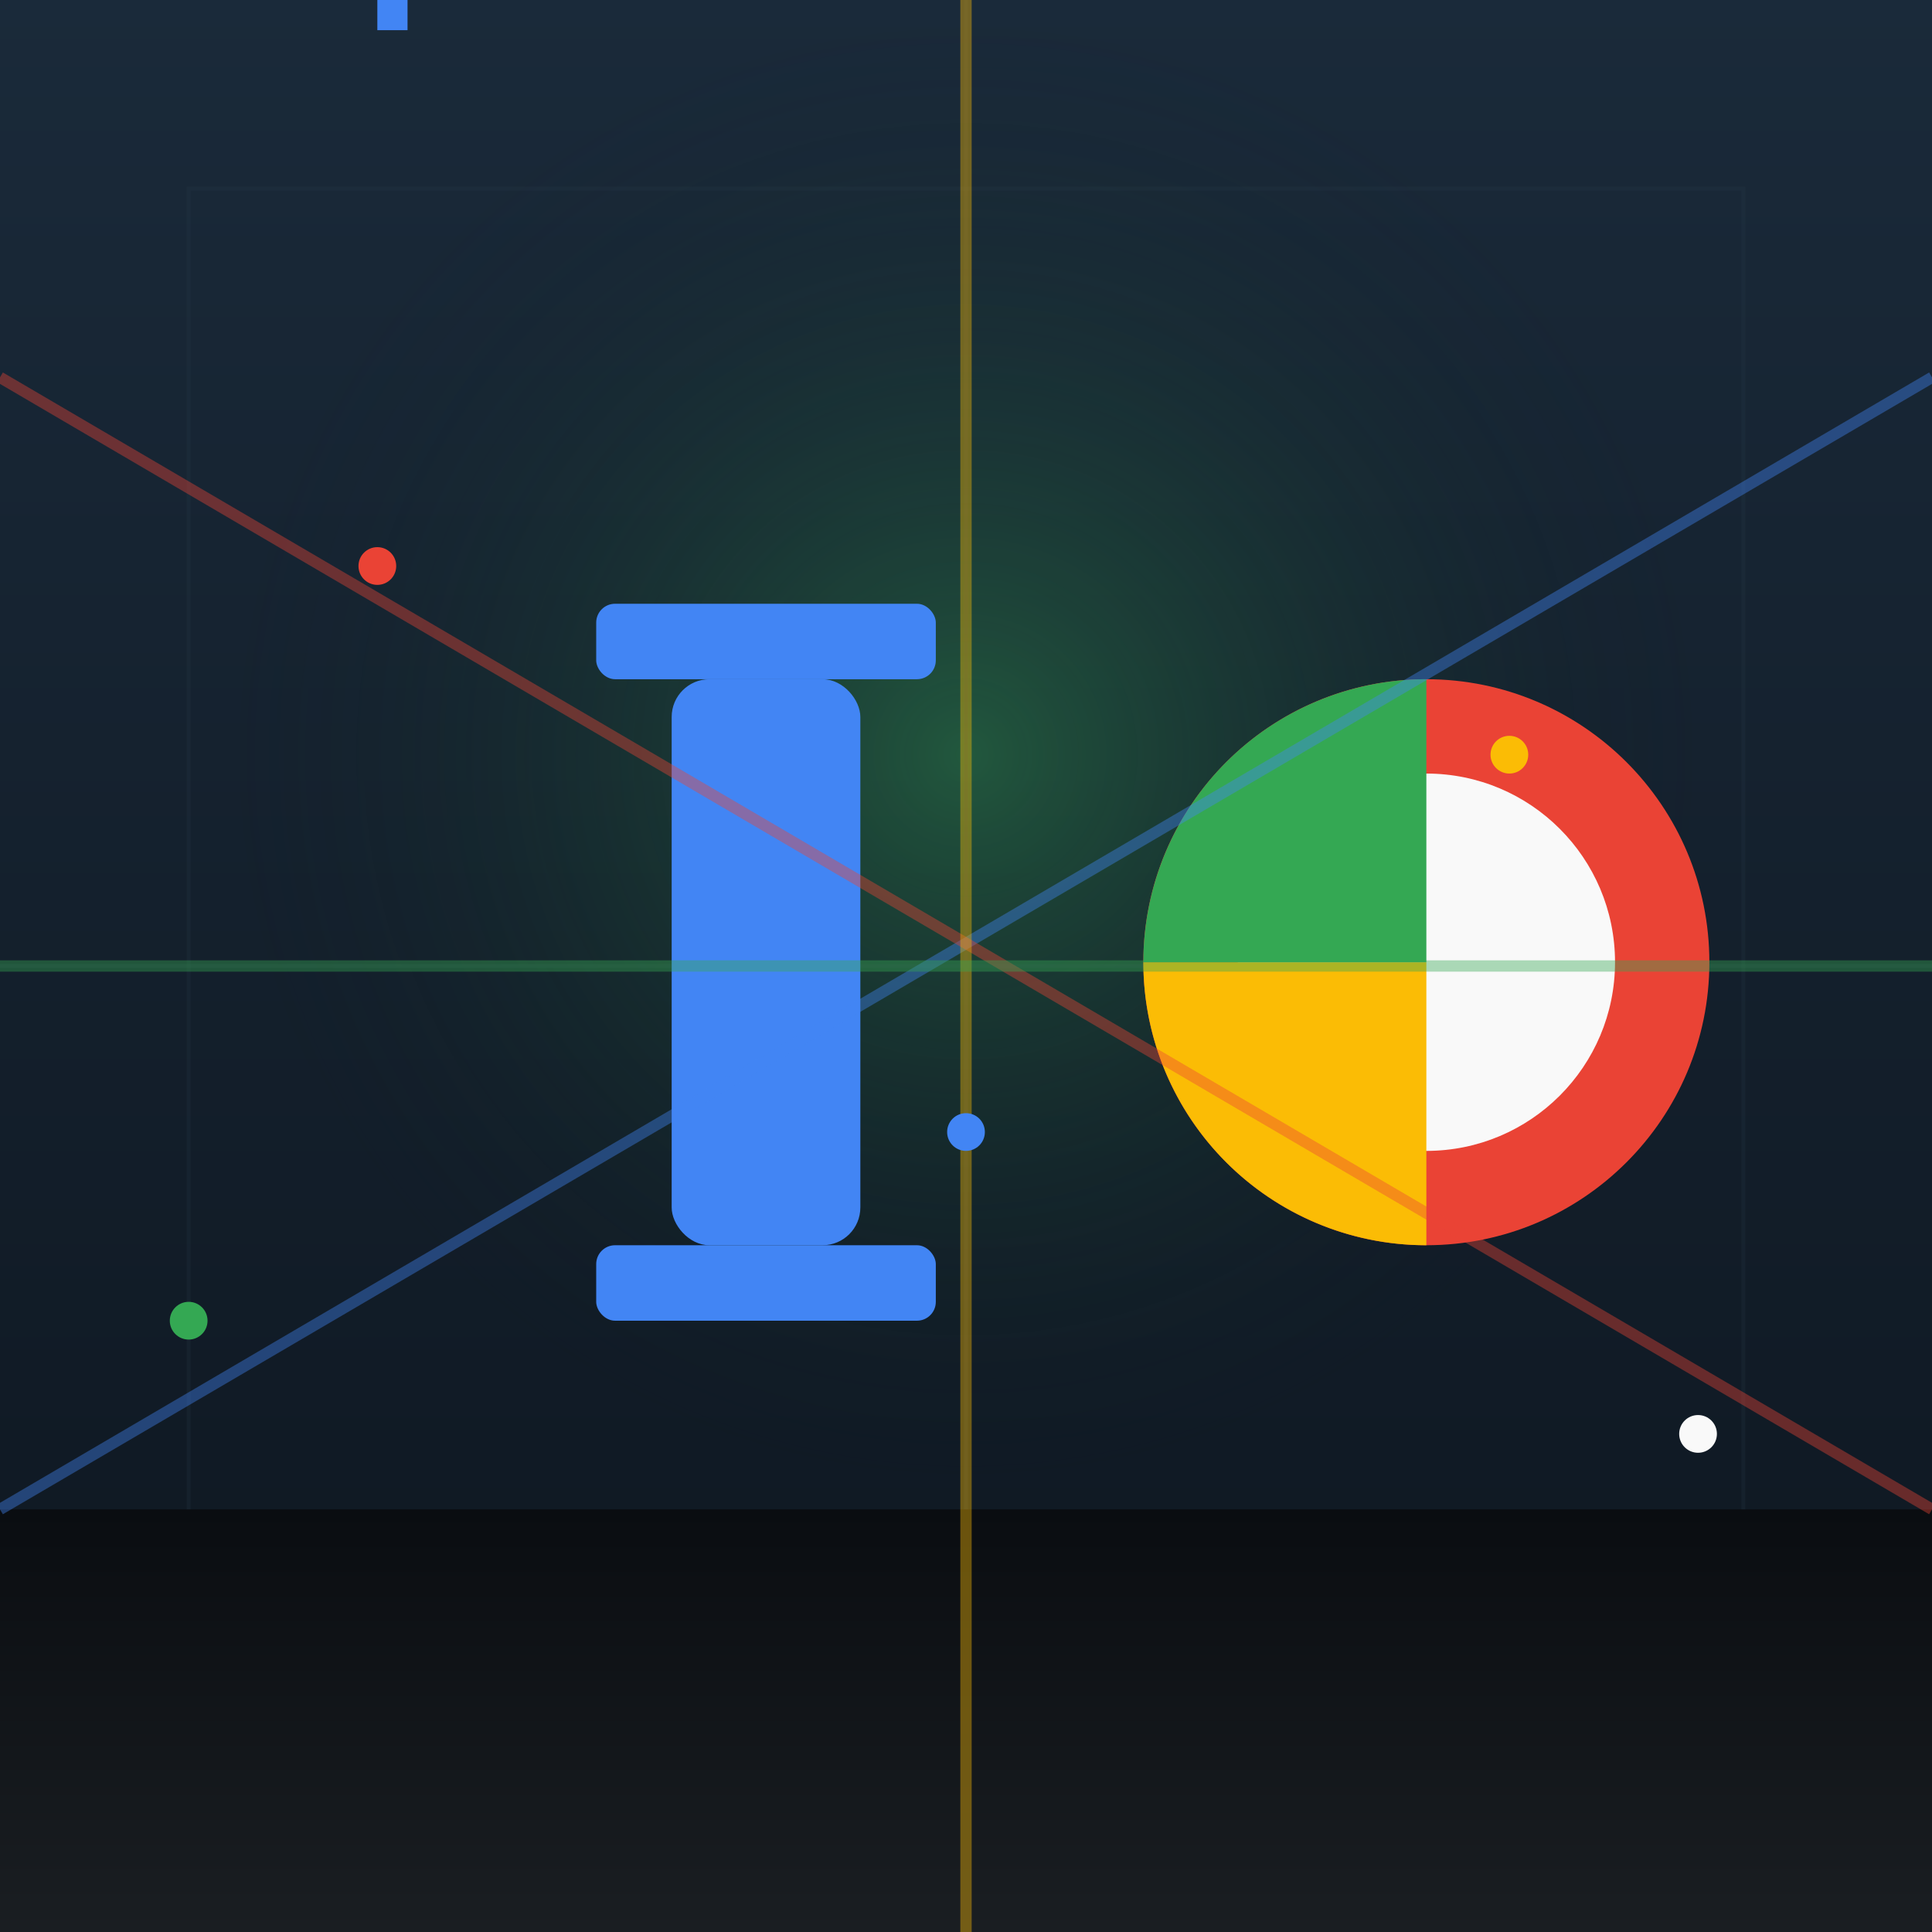 <!--

Generated by DrawGPT.
Free, open source, AI generated images in SVG, PNG, and HTML Canvas format.
https://drawgpt.ai

Created: 2025-05-20T04:06:28+00:00
-->
<svg xmlns="http://www.w3.org/2000/svg" xmlns:xlink="http://www.w3.org/1999/xlink"   viewBox="0 0 512 512">
  <rect x="0" y="0" width="512" height="512" fill="#333333" stroke="none"/>
  <title>Celebrating Google I/O Launch</title>
  <desc>What do you call a Google developer who just launched a new app? An innovator! What do you call Google I/O? An invitation to innovate! Get ready for some tech-tastic times!</desc>

  <!-- Background: Stylized Stage / Digital Landscape -->
  <rect id="background-sky" class="background-sky" x="0" y="0" width="512" height="512" fill="url(#skyGradient)">
    <defs>
      <linearGradient id="skyGradient" x1="0%" y1="0%" x2="0%" y2="100%">
        <stop offset="0%" style="stop-color:#1a2a3a;stop-opacity:1" id="skyGradientStop1"/>
        <stop offset="100%" style="stop-color:#0d151e;stop-opacity:1" id="skyGradientStop2"/>
      </linearGradient>
      <radialGradient id="centerGlow" cx="50%" cy="50%" r="50%" fx="50%" fy="50%">
        <stop offset="0%" style="stop-color:#34a853;stop-opacity:0.4" id="glowStop1"/>
        <stop offset="100%" style="stop-color:#0d151e;stop-opacity:0" id="glowStop2"/>
      </radialGradient>
    </defs>
  </rect>
  <circle id="center-glow" class="center-glow" cx="256" cy="200" r="200" fill="url(#centerGlow)"/>

  <!-- Abstract Grid / Data Pattern -->
  <g id="grid-pattern" class="grid-pattern">
    <path id="grid-path-1" class="grid-path" fill="none" stroke="#2a3a4a" stroke-width="1" opacity="0.3" d="M0 256 L512 256 M256 0 L256 512">
       <animate attributeName="d" dur="5s" repeatCount="indefinite" values="M0 256 L512 256 M256 0 L256 512; M50 256 L462 256 M256 50 L256 462; M0 256 L512 256 M256 0 L256 512"/>
    </path>
     <path id="grid-path-2" class="grid-path" fill="none" stroke="#2a3a4a" stroke-width="1" opacity="0.2" d="M50 50 L462 50 L462 462 L50 462 Z">
        <animate attributeName="d" dur="5s" repeatCount="indefinite" values="M50 50 L462 50 L462 462 L50 462 Z; M100 100 L412 100 L412 412 L100 412 Z; M50 50 L462 50 L462 462 L50 462 Z"/>
    </path>
  </g>

  <!-- Stage Floor -->
  <rect id="stage-floor" class="stage-floor" x="0" y="400" width="512" height="112" fill="url(#floorGradient)">
    <defs>
      <linearGradient id="floorGradient" x1="0%" y1="0%" x2="0%" y2="100%">
        <stop offset="0%" style="stop-color:#0a0d11;stop-opacity:1" id="floorStop1"/>
        <stop offset="100%" style="stop-color:#1a1e22;stop-opacity:1" id="floorStop2"/>
      </linearGradient>
    </defs>
  </rect>

  <!-- Google I/O "I" and "O" shapes with colors -->
  <g id="io-logo" class="io-logo" transform="translate(128, 80)">
    <!-- "I" shape -->
    <rect id="logo-i" class="logo-i" x="50" y="100" width="50" height="150" rx="10" fill="#4285F4"/>
    <rect id="logo-i-top" class="logo-i" x="30" y="80" width="90" height="20" rx="5" fill="#4285F4"/>
    <rect id="logo-i-bottom" class="logo-i" x="30" y="250" width="90" height="20" rx="5" fill="#4285F4"/>

    <!-- "O" shape -->
    <circle id="logo-o-outer" class="logo-o-outer" cx="250" cy="175" r="75" fill="#EA4335"/>
    <circle id="logo-o-inner" class="logo-o-inner" cx="250" cy="175" r="50" fill="#F9F9F9"/>

    <!-- Google colors surrounding the "O" -->
    <path id="o-color-yellow" class="o-color" d="M250 175 L250 250 A75 75 0 0 1 175 175 Z" fill="#FBBC05">
        <animateTransform attributeName="transform" type="rotate" from="0 250 175" to="360 250 175" dur="5s" repeatCount="indefinite"/>
    </path>
    <path id="o-color-green" class="o-color" d="M250 175 L175 175 A75 75 0 0 1 250 100 Z" fill="#34A853">
        <animateTransform attributeName="transform" type="rotate" from="0 250 175" to="-360 250 175" dur="5s" repeatCount="indefinite"/>
    </path>

     <!-- Subtle animation on the logo group -->
     <animateTransform attributeName="transform" type="translate" dur="5s" repeatCount="indefinite" values="128 80; 128 85; 128 80"/>
  </g>

  <!-- Abstract Data Streams / Light Rays -->
  <g id="data-streams" class="data-streams">
      <line id="stream-1" class="data-stream" x1="0" y1="400" x2="512" y2="100" stroke="#4285F4" stroke-width="3" opacity="0.4">
          <animate attributeName="opacity" dur="5s" repeatCount="indefinite" values="0.4; 0.6; 0.4"/>
          <animate attributeName="y1" dur="5s" repeatCount="indefinite" values="400; 380; 400"/>
          <animate attributeName="y2" dur="5s" repeatCount="indefinite" values="100; 120; 100"/>
      </line>
      <line id="stream-2" class="data-stream" x1="512" y1="400" x2="0" y2="100" stroke="#EA4335" stroke-width="3" opacity="0.4">
          <animate attributeName="opacity" dur="5s" repeatCount="indefinite" values="0.4; 0.6; 0.4"/>
          <animate attributeName="y1" dur="5s" repeatCount="indefinite" values="400; 380; 400"/>
          <animate attributeName="y2" dur="5s" repeatCount="indefinite" values="100; 120; 100"/>
      </line>
       <line id="stream-3" class="data-stream" x1="256" y1="512" x2="256" y2="0" stroke="#FBBC05" stroke-width="3" opacity="0.4">
           <animate attributeName="opacity" dur="5s" repeatCount="indefinite" values="0.4; 0.6; 0.4"/>
           <animate attributeName="y1" dur="5s" repeatCount="indefinite" values="512; 492; 512"/>
           <animate attributeName="y2" dur="5s" repeatCount="indefinite" values="0; 20; 0"/>
       </line>
       <line id="stream-4" class="data-stream" x1="0" y1="256" x2="512" y2="256" stroke="#34A853" stroke-width="3" opacity="0.4">
           <animate attributeName="opacity" dur="5s" repeatCount="indefinite" values="0.4; 0.6; 0.4"/>
           <animate attributeName="x1" dur="5s" repeatCount="indefinite" values="0; 20; 0"/>
           <animate attributeName="x2" dur="5s" repeatCount="indefinite" values="512; 492; 512"/>
       </line>
  </g>

  <!-- Floating Spheres / Particles -->
  <g id="floating-particles" class="floating-particles">
      <circle id="particle-1" class="particle" cx="100" cy="150" r="5" fill="#EA4335">
          <animate attributeName="cx" dur="5s" repeatCount="indefinite" values="100; 120; 100"/>
          <animate attributeName="cy" dur="5s" repeatCount="indefinite" values="150; 140; 150"/>
      </circle>
      <circle id="particle-2" class="particle" cx="400" cy="200" r="5" fill="#FBBC05">
          <animate attributeName="cx" dur="5s" repeatCount="indefinite" values="400; 380; 400"/>
          <animate attributeName="cy" dur="5s" repeatCount="indefinite" values="200; 210; 200"/>
      </circle>
       <circle id="particle-3" class="particle" cx="256" cy="300" r="5" fill="#4285F4">
           <animate attributeName="cx" dur="5s" repeatCount="indefinite" values="256; 266; 256"/>
           <animate attributeName="cy" dur="5s" repeatCount="indefinite" values="300; 290; 300"/>
       </circle>
        <circle id="particle-4" class="particle" cx="50" cy="350" r="5" fill="#34A853">
            <animate attributeName="cx" dur="5s" repeatCount="indefinite" values="50; 60; 50"/>
            <animate attributeName="cy" dur="5s" repeatCount="indefinite" values="350; 340; 350"/>
        </circle>
        <circle id="particle-5" class="particle" cx="450" cy="380" r="5" fill="#F9F9F9">
            <animate attributeName="cx" dur="5s" repeatCount="indefinite" values="450; 440; 450"/>
            <animate attributeName="cy" dur="5s" repeatCount="indefinite" values="380; 390; 380"/>
        </circle>
  </g>

    <!-- Confetti / Small shapes falling -->
    <g id="confetti" class="confetti">
        <rect id="confetti-1" class="confetti-piece" x="100" y="0" width="8" height="8" fill="#4285F4">
             <animate attributeName="y" dur="5s" repeatCount="indefinite" values="0; 512"/>
        </rect>
         <rect id="confetti-2" class="confetti-piece" x="200" y="-50" width="8" height="8" fill="#EA4335">
            <animate attributeName="y" dur="5s" repeatCount="indefinite" values="-50; 462"/>
        </rect>
        <rect id="confetti-3" class="confetti-piece" x="300" y="-100" width="8" height="8" fill="#FBBC05">
            <animate attributeName="y" dur="5s" repeatCount="indefinite" values="-100; 412"/>
        </rect>
         <rect id="confetti-4" class="confetti-piece" x="400" y="-150" width="8" height="8" fill="#34A853">
            <animate attributeName="y" dur="5s" repeatCount="indefinite" values="-150; 362"/>
        </rect>
         <rect id="confetti-5" class="confetti-piece" x="50" y="-200" width="8" height="8" fill="#EA4335">
            <animate attributeName="y" dur="5s" repeatCount="indefinite" values="-200; 312"/>
        </rect>
        <rect id="confetti-6" class="confetti-piece" x="150" y="-250" width="8" height="8" fill="#FBBC05">
            <animate attributeName="y" dur="5s" repeatCount="indefinite" values="-250; 262"/>
        </rect>
         <rect id="confetti-7" class="confetti-piece" x="250" y="-300" width="8" height="8" fill="#4285F4">
            <animate attributeName="y" dur="5s" repeatCount="indefinite" values="-300; 212"/>
        </rect>
        <rect id="confetti-8" class="confetti-piece" x="350" y="-350" width="8" height="8" fill="#34A853">
            <animate attributeName="y" dur="5s" repeatCount="indefinite" values="-350; 162"/>
        </rect>
    </g>


</svg>